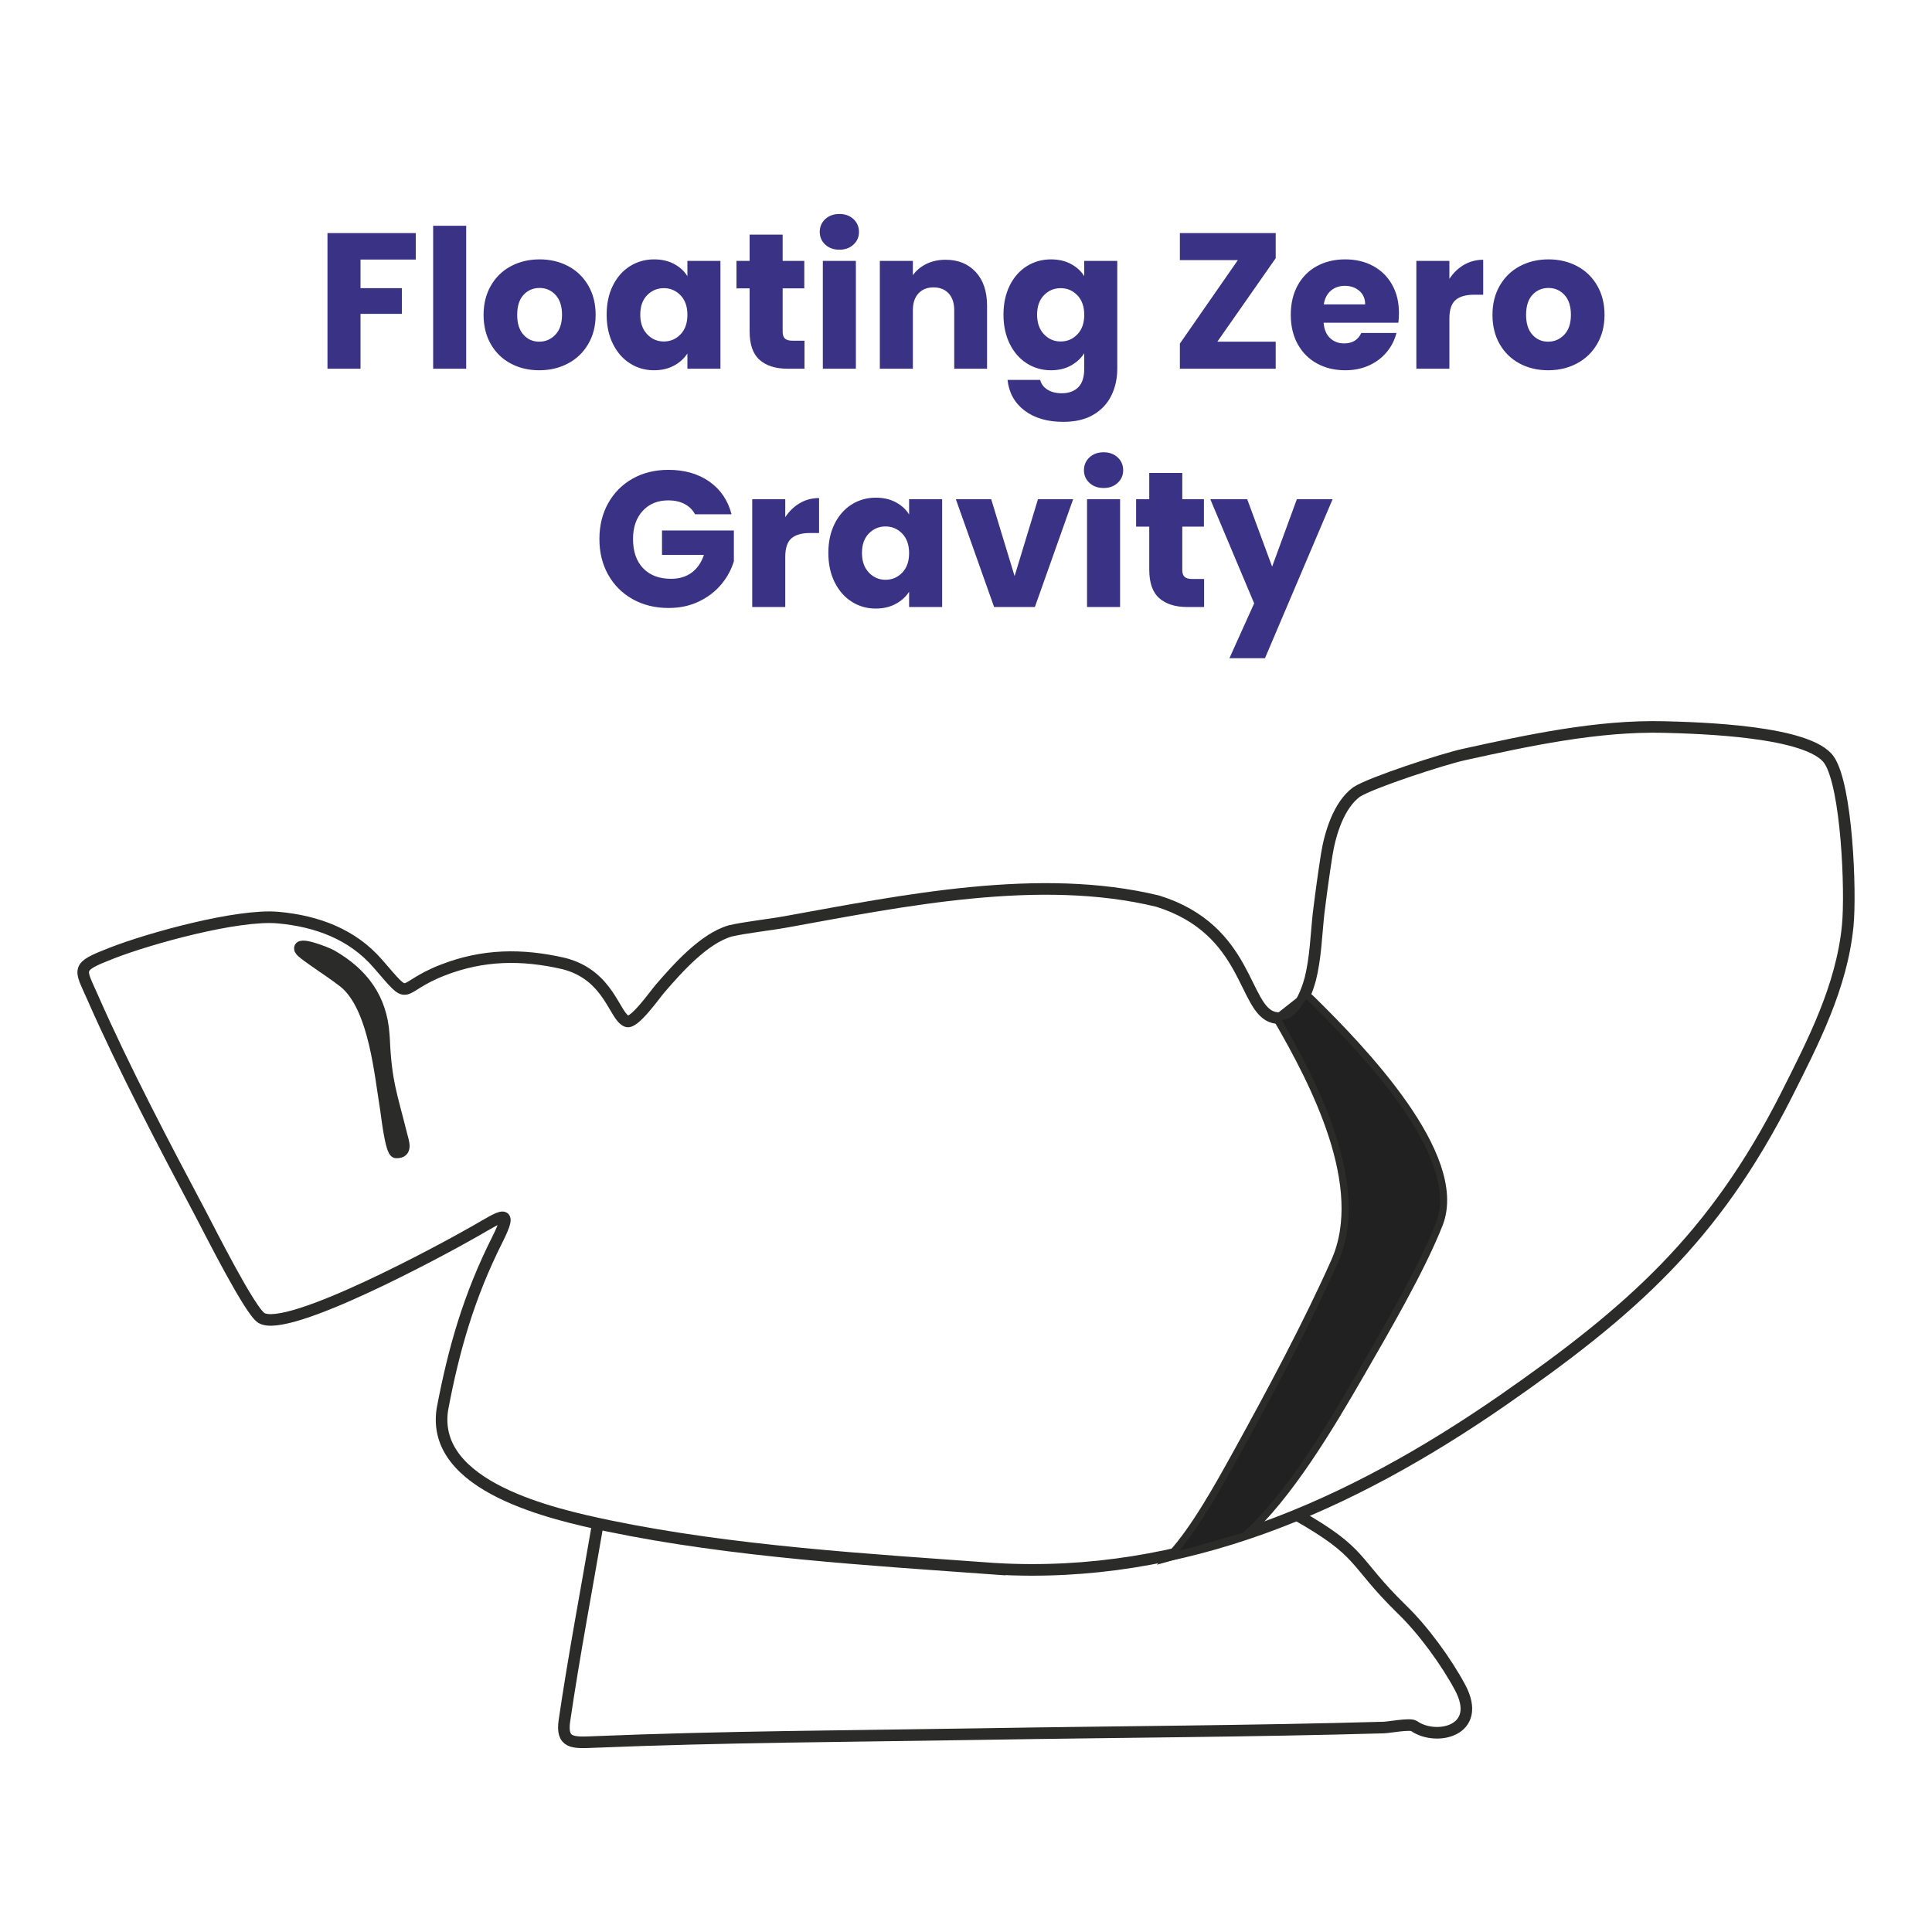 <?xml version="1.0" encoding="UTF-8"?>
<!DOCTYPE svg PUBLIC "-//W3C//DTD SVG 1.1//EN" "http://www.w3.org/Graphics/SVG/1.1/DTD/svg11.dtd">
<!-- Creator: CorelDRAW -->
<svg xmlns="http://www.w3.org/2000/svg" xml:space="preserve" width="1000px" height="1000px" version="1.1" style="shape-rendering:geometricPrecision; text-rendering:geometricPrecision; image-rendering:optimizeQuality; fill-rule:evenodd; clip-rule:evenodd"
viewBox="0 0 1000 1000"
 xmlns:xlink="http://www.w3.org/1999/xlink"
 xmlns:xodm="http://www.corel.com/coreldraw/odm/2003">
 <defs>
  <style type="text/css">
   <![CDATA[
    .str2 {stroke:#2B2B2A;stroke-width:2.36;stroke-miterlimit:22.926}
    .str0 {stroke:#2B2B2A;stroke-width:6;stroke-miterlimit:22.926}
    .str1 {stroke:#2B2B2A;stroke-width:5;stroke-linecap:round;stroke-miterlimit:22.926}
    .fil0 {fill:none}
    .fil1 {fill:#2B2B2A}
    .fil2 {fill:#212121}
    .fil3 {fill:#3A3285;fill-rule:nonzero}
   ]]>
  </style>
 </defs>
 <g id="Layer_x0020_1">
  <g id="_105553220817312">
   <path class="fil0 str0" d="M515.36 812.03c-65.9,-4.78 -135.78,-8.86 -200.4,-22.24 -28.31,-5.94 -92.19,-20.02 -85.98,-60.34 5.94,-31.53 13.89,-58.87 28.35,-87.64 8.65,-17.2 2.41,-12.51 -11.2,-4.69 -16.46,9.46 -97.43,53.36 -110.87,45.03 -5.96,-3.69 -26.57,-44.76 -31.25,-53.61 -18.97,-35.74 -39.71,-75.14 -55.97,-112.09 -6.8,-15.45 -9.14,-15.72 9.73,-23.1 19.58,-7.65 65.31,-20.31 86.28,-18.39 19.85,1.82 38.21,8.49 51.47,23.77 18.14,20.9 9.37,12.91 33.38,3.49 20.98,-8.24 41.2,-8.49 62.96,-3.48 23.6,6.06 26.06,27.52 32.62,29.89 3.84,1.4 14.4,-13.74 17.21,-16.99 9.05,-10.46 22.69,-25.86 36.25,-29.79 8.24,-1.89 19.84,-3.07 28.73,-4.68 60.92,-11.01 131.43,-25.59 192.55,-10.74 47.41,14.75 44.2,56.29 60.09,60.2 11.13,2.73 16.57,-11.5 18.88,-19.79 2.79,-11.17 3.06,-22.54 4.29,-33.9 1.26,-10.24 2.64,-20.41 4.24,-30.61 1.76,-10.89 6.21,-25.62 15.45,-32.4 7.46,-4.84 44.35,-16.91 55.38,-19.34 33.44,-7.38 69.28,-15.11 103.62,-14.28 18.14,0.47 75.33,1.99 85.58,17.09 9.2,13.55 11.37,68.05 9.63,85.78 -3.11,31.67 -17.83,60.05 -31.95,88.08 -37.32,73.49 -80.03,111.3 -146.79,157.67 -78.63,54.38 -164.75,92.73 -262.28,87.1z"/>
   <path class="fil1 str0" d="M198.81 538.28c0.97,21.9 3.92,28.69 9,49.11 0.9,3.63 3.22,9.33 -2.8,9.1 -2.71,-0.1 -4.86,-19.92 -5.26,-22.3 -3.07,-18.88 -5.87,-50.56 -19.9,-64.28 -4.63,-4.53 -23.4,-15.97 -24.45,-18.33 -2.09,-4.71 13.76,1.58 16.28,3.03 16.11,9.33 25.67,22.16 26.95,40.95l0.18 2.72z"/>
   <path class="fil0 str0" d="M309.45 788.6c-5.77,33.82 -12.31,68.02 -17.29,101.92 -1.78,12.06 4.48,11.57 15.28,11.13 66.71,-2.75 133.83,-3.01 200.62,-4.1l2.47 -0.04c68.38,-1.13 137.5,-1.4 205.74,-3.34 2.72,-0.07 13.65,-2.18 15.61,-0.8 11.37,8.02 36.02,2.68 23.8,-20.06 -7.05,-13.13 -18.97,-29.61 -30.13,-40.34 -26.11,-25.56 -19.04,-28.77 -54.63,-49.02"/>
   <path class="fil0 str1" d="M661.65 527.27c19.18,33.21 47.17,86.7 29.77,125.83 -14.57,32.74 -33.82,68.6 -51.24,100.13 -8.8,15.92 -21.37,38.64 -33.53,51.84l37.15 -10.56c22.75,-20.21 44.46,-56.78 59.87,-83.52 13.04,-22.65 31.49,-54.19 40.78,-77.83 13.27,-34.85 -40.03,-89.86 -65.36,-114.85 -1.04,-1.02 -2.03,-2 -2.87,-2.49l-14.57 11.45z"/>
   <path class="fil2 str2" d="M661.65 527.27c19.18,33.21 47.17,86.7 29.77,125.83 -14.57,32.74 -33.82,68.6 -51.24,100.13 -8.68,15.69 -21.01,37.99 -33.01,51.27 2.86,-0.63 5.7,-1.3 8.54,-2l24.64 -7.01c1.24,-0.4 2.47,-0.8 3.71,-1.21 22.66,-20.26 44.26,-56.65 59.61,-83.29 13.04,-22.65 31.49,-54.19 40.78,-77.83 13.27,-34.85 -40.03,-89.86 -65.36,-114.85 -1.04,-1.02 -2.03,-2 -2.87,-2.49l-2.07 1.62c-2.71,5.15 -6.61,9.53 -12.11,9.53l-0.39 0.3z"/>
  </g>
  <path class="fil3" d="M215.2 120.65l0 13.7 -28.6 0 0 14.8 21.4 0 0 13.3 -21.4 0 0 28.4 -17.1 0 0 -70.2 45.7 0zm26.1 -3.8l0 74 -17.1 0 0 -74 17.1 0zm37.8 74.8c-5.47,0 -10.38,-1.16 -14.75,-3.5 -4.37,-2.33 -7.8,-5.66 -10.3,-10 -2.5,-4.33 -3.75,-9.4 -3.75,-15.2 0,-5.73 1.27,-10.78 3.8,-15.15 2.53,-4.36 6,-7.72 10.4,-10.05 4.4,-2.33 9.33,-3.5 14.8,-3.5 5.47,0 10.4,1.17 14.8,3.5 4.4,2.33 7.87,5.69 10.4,10.05 2.53,4.37 3.8,9.42 3.8,15.15 0,5.74 -1.28,10.79 -3.85,15.15 -2.57,4.37 -6.07,7.72 -10.5,10.05 -4.43,2.34 -9.38,3.5 -14.85,3.5zm0 -14.8c3.27,0 6.05,-1.2 8.35,-3.6 2.3,-2.4 3.45,-5.83 3.45,-10.3 0,-4.46 -1.12,-7.9 -3.35,-10.3 -2.23,-2.4 -4.98,-3.6 -8.25,-3.6 -3.33,0 -6.1,1.19 -8.3,3.55 -2.2,2.37 -3.3,5.82 -3.3,10.35 0,4.47 1.08,7.9 3.25,10.3 2.17,2.4 4.88,3.6 8.15,3.6zm34.9 -14c0,-5.73 1.08,-10.77 3.25,-15.1 2.17,-4.33 5.12,-7.67 8.85,-10 3.73,-2.33 7.9,-3.5 12.5,-3.5 3.93,0 7.38,0.8 10.35,2.4 2.97,1.6 5.25,3.7 6.85,6.3l0 -7.9 17.1 0 0 55.8 -17.1 0 0 -7.9c-1.67,2.6 -3.98,4.7 -6.95,6.3 -2.97,1.6 -6.42,2.4 -10.35,2.4 -4.53,0 -8.67,-1.18 -12.4,-3.55 -3.73,-2.36 -6.68,-5.73 -8.85,-10.1 -2.17,-4.36 -3.25,-9.42 -3.25,-15.15zm41.8 0.1c0,-4.27 -1.18,-7.63 -3.55,-10.1 -2.37,-2.46 -5.25,-3.7 -8.65,-3.7 -3.4,0 -6.28,1.22 -8.65,3.65 -2.37,2.43 -3.55,5.79 -3.55,10.05 0,4.27 1.18,7.65 3.55,10.15 2.37,2.5 5.25,3.75 8.65,3.75 3.4,0 6.28,-1.23 8.65,-3.7 2.37,-2.46 3.55,-5.83 3.55,-10.1zm60.6 13.4l0 14.5 -8.7 0c-6.2,0 -11.03,-1.51 -14.5,-4.55 -3.47,-3.03 -5.2,-7.98 -5.2,-14.85l0 -22.2 -6.8 0 0 -14.2 6.8 0 0 -13.6 17.1 0 0 13.6 11.2 0 0 14.2 -11.2 0 0 22.4c0,1.67 0.4,2.87 1.2,3.6 0.8,0.74 2.13,1.1 4,1.1l6.1 0zm18.1 -47.1c-3,0 -5.45,-0.88 -7.35,-2.65 -1.9,-1.76 -2.85,-3.95 -2.85,-6.55 0,-2.66 0.95,-4.88 2.85,-6.65 1.9,-1.76 4.35,-2.65 7.35,-2.65 2.93,0 5.35,0.89 7.25,2.65 1.9,1.77 2.85,3.99 2.85,6.65 0,2.6 -0.95,4.79 -2.85,6.55 -1.9,1.77 -4.32,2.65 -7.25,2.65zm8.5 5.8l0 55.8 -17.1 0 0 -55.8 17.1 0zm46.4 -0.6c6.53,0 11.75,2.12 15.65,6.35 3.9,4.23 5.85,10.05 5.85,17.45l0 32.6 -17 0 0 -30.3c0,-3.73 -0.97,-6.63 -2.9,-8.7 -1.93,-2.06 -4.53,-3.1 -7.8,-3.1 -3.27,0 -5.87,1.04 -7.8,3.1 -1.93,2.07 -2.9,4.97 -2.9,8.7l0 30.3 -17.1 0 0 -55.8 17.1 0 0 7.4c1.73,-2.46 4.07,-4.41 7,-5.85 2.93,-1.43 6.23,-2.15 9.9,-2.15zm54.6 -0.2c3.94,0 7.39,0.8 10.35,2.4 2.97,1.6 5.25,3.7 6.85,6.3l0 -7.9 17.1 0 0 55.7c0,5.14 -1.01,9.79 -3.05,13.95 -2.03,4.17 -5.13,7.49 -9.3,9.95 -4.17,2.47 -9.35,3.7 -15.55,3.7 -8.27,0 -14.96,-1.95 -20.1,-5.85 -5.13,-3.9 -8.06,-9.18 -8.8,-15.85l16.9 0c0.54,2.14 1.8,3.82 3.8,5.05 2,1.24 4.47,1.85 7.4,1.85 3.54,0 6.35,-1.01 8.45,-3.05 2.1,-2.03 3.15,-5.28 3.15,-9.75l0 -7.9c-1.67,2.6 -3.96,4.72 -6.9,6.35 -2.93,1.64 -6.36,2.45 -10.3,2.45 -4.6,0 -8.77,-1.18 -12.5,-3.55 -3.73,-2.36 -6.68,-5.73 -8.85,-10.1 -2.16,-4.36 -3.25,-9.42 -3.25,-15.15 0,-5.73 1.09,-10.77 3.25,-15.1 2.17,-4.33 5.12,-7.67 8.85,-10 3.73,-2.33 7.9,-3.5 12.5,-3.5zm17.2 28.7c0,-4.27 -1.18,-7.63 -3.55,-10.1 -2.36,-2.46 -5.25,-3.7 -8.65,-3.7 -3.4,0 -6.28,1.22 -8.65,3.65 -2.36,2.43 -3.55,5.79 -3.55,10.05 0,4.27 1.19,7.65 3.55,10.15 2.37,2.5 5.25,3.75 8.65,3.75 3.4,0 6.29,-1.23 8.65,-3.7 2.37,-2.46 3.55,-5.83 3.55,-10.1zm68.9 13.9l30.2 0 0 14 -49.6 0 0 -13 30 -43.2 -30 0 0 -14 49.6 0 0 13 -30.2 43.2zm94 -14.8c0,1.6 -0.1,3.27 -0.3,5l-38.7 0c0.27,3.47 1.39,6.12 3.35,7.95 1.97,1.84 4.39,2.75 7.25,2.75 4.27,0 7.24,-1.8 8.9,-5.4l18.2 0c-0.93,3.67 -2.61,6.97 -5.05,9.9 -2.43,2.94 -5.48,5.24 -9.15,6.9 -3.66,1.67 -7.76,2.5 -12.3,2.5 -5.46,0 -10.33,-1.16 -14.6,-3.5 -4.26,-2.33 -7.6,-5.66 -10,-10 -2.4,-4.33 -3.6,-9.4 -3.6,-15.2 0,-5.8 1.19,-10.87 3.55,-15.2 2.37,-4.33 5.69,-7.67 9.95,-10 4.27,-2.33 9.17,-3.5 14.7,-3.5 5.4,0 10.2,1.14 14.4,3.4 4.2,2.27 7.49,5.5 9.85,9.7 2.37,4.2 3.55,9.1 3.55,14.7zm-17.5 -4.5c0,-2.93 -1,-5.26 -3,-7 -2,-1.73 -4.5,-2.6 -7.5,-2.6 -2.86,0 -5.28,0.83 -7.25,2.5 -1.96,1.67 -3.18,4.03 -3.65,7.1l21.4 0zm43.6 -13.2c2,-3.07 4.5,-5.48 7.5,-7.25 3,-1.76 6.34,-2.65 10,-2.65l0 18.1 -4.7 0c-4.26,0 -7.46,0.92 -9.6,2.75 -2.13,1.84 -3.2,5.05 -3.2,9.65l0 25.9 -17.1 0 0 -55.8 17.1 0 0 9.3zm51.1 47.3c-5.46,0 -10.38,-1.16 -14.75,-3.5 -4.36,-2.33 -7.8,-5.66 -10.3,-10 -2.5,-4.33 -3.75,-9.4 -3.75,-15.2 0,-5.73 1.27,-10.78 3.8,-15.15 2.54,-4.36 6,-7.72 10.4,-10.05 4.4,-2.33 9.34,-3.5 14.8,-3.5 5.47,0 10.4,1.17 14.8,3.5 4.4,2.33 7.87,5.69 10.4,10.05 2.54,4.37 3.8,9.42 3.8,15.15 0,5.74 -1.28,10.79 -3.85,15.15 -2.56,4.37 -6.06,7.72 -10.5,10.05 -4.43,2.34 -9.38,3.5 -14.85,3.5zm0 -14.8c3.27,0 6.05,-1.2 8.35,-3.6 2.3,-2.4 3.45,-5.83 3.45,-10.3 0,-4.46 -1.11,-7.9 -3.35,-10.3 -2.23,-2.4 -4.98,-3.6 -8.25,-3.6 -3.33,0 -6.1,1.19 -8.3,3.55 -2.2,2.37 -3.3,5.82 -3.3,10.35 0,4.47 1.09,7.9 3.25,10.3 2.17,2.4 4.89,3.6 8.15,3.6zm-441.55 89.34c-1.27,-2.33 -3.08,-4.11 -5.45,-5.35 -2.37,-1.23 -5.15,-1.85 -8.35,-1.85 -5.53,0 -9.97,1.82 -13.3,5.45 -3.33,3.64 -5,8.49 -5,14.55 0,6.47 1.75,11.52 5.25,15.15 3.5,3.64 8.32,5.45 14.45,5.45 4.2,0 7.75,-1.06 10.65,-3.2 2.9,-2.13 5.02,-5.2 6.35,-9.2l-21.7 0 0 -12.6 37.2 0 0 15.9c-1.27,4.27 -3.42,8.24 -6.45,11.9 -3.03,3.67 -6.88,6.64 -11.55,8.9 -4.67,2.27 -9.93,3.4 -15.8,3.4 -6.93,0 -13.12,-1.51 -18.55,-4.55 -5.43,-3.03 -9.67,-7.25 -12.7,-12.65 -3.03,-5.4 -4.55,-11.56 -4.55,-18.5 0,-6.93 1.52,-13.11 4.55,-18.55 3.03,-5.43 7.25,-9.66 12.65,-12.7 5.4,-3.03 11.57,-4.55 18.5,-4.55 8.4,0 15.48,2.04 21.25,6.1 5.77,4.07 9.58,9.7 11.45,16.9l-18.9 0zm46.7 1.5c2,-3.06 4.5,-5.48 7.5,-7.25 3,-1.76 6.33,-2.65 10,-2.65l0 18.1 -4.7 0c-4.27,0 -7.47,0.92 -9.6,2.75 -2.13,1.84 -3.2,5.05 -3.2,9.65l0 25.9 -17.1 0 0 -55.8 17.1 0 0 9.3zm22.3 18.5c0,-5.73 1.08,-10.76 3.25,-15.1 2.17,-4.33 5.12,-7.66 8.85,-10 3.73,-2.33 7.9,-3.5 12.5,-3.5 3.93,0 7.38,0.8 10.35,2.4 2.97,1.6 5.25,3.7 6.85,6.3l0 -7.9 17.1 0 0 55.8 -17.1 0 0 -7.9c-1.67,2.6 -3.98,4.7 -6.95,6.3 -2.97,1.6 -6.42,2.4 -10.35,2.4 -4.53,0 -8.67,-1.18 -12.4,-3.55 -3.73,-2.36 -6.68,-5.73 -8.85,-10.1 -2.17,-4.36 -3.25,-9.41 -3.25,-15.15zm41.8 0.1c0,-4.26 -1.18,-7.63 -3.55,-10.1 -2.37,-2.46 -5.25,-3.7 -8.65,-3.7 -3.4,0 -6.28,1.22 -8.65,3.65 -2.37,2.44 -3.55,5.79 -3.55,10.05 0,4.27 1.18,7.65 3.55,10.15 2.37,2.5 5.25,3.75 8.65,3.75 3.4,0 6.28,-1.23 8.65,-3.7 2.37,-2.46 3.55,-5.83 3.55,-10.1zm54.6 11.9l12.1 -39.8 18.2 0 -19.8 55.8 -21.1 0 -19.8 -55.8 18.3 0 12.1 39.8zm46.1 -45.6c-3,0 -5.45,-0.88 -7.35,-2.65 -1.9,-1.76 -2.85,-3.95 -2.85,-6.55 0,-2.66 0.95,-4.88 2.85,-6.65 1.9,-1.76 4.35,-2.65 7.35,-2.65 2.93,0 5.35,0.89 7.25,2.65 1.9,1.77 2.85,3.99 2.85,6.65 0,2.6 -0.95,4.79 -2.85,6.55 -1.9,1.77 -4.32,2.65 -7.25,2.65zm8.5 5.8l0 55.8 -17.1 0 0 -55.8 17.1 0zm43.5 41.3l0 14.5 -8.7 0c-6.2,0 -11.03,-1.51 -14.5,-4.55 -3.47,-3.03 -5.2,-7.98 -5.2,-14.85l0 -22.2 -6.8 0 0 -14.2 6.8 0 0 -13.6 17.1 0 0 13.6 11.2 0 0 14.2 -11.2 0 0 22.4c0,1.67 0.4,2.87 1.2,3.6 0.8,0.74 2.14,1.1 4,1.1l6.1 0zm66.5 -41.3l-35 82.3 -18.4 0 12.8 -28.4 -22.7 -53.9 19.1 0 12.9 34.9 12.8 -34.9 18.5 0z"/>
  <rect class="fil0" width="1000" height="1000"/>
 </g>
</svg>
